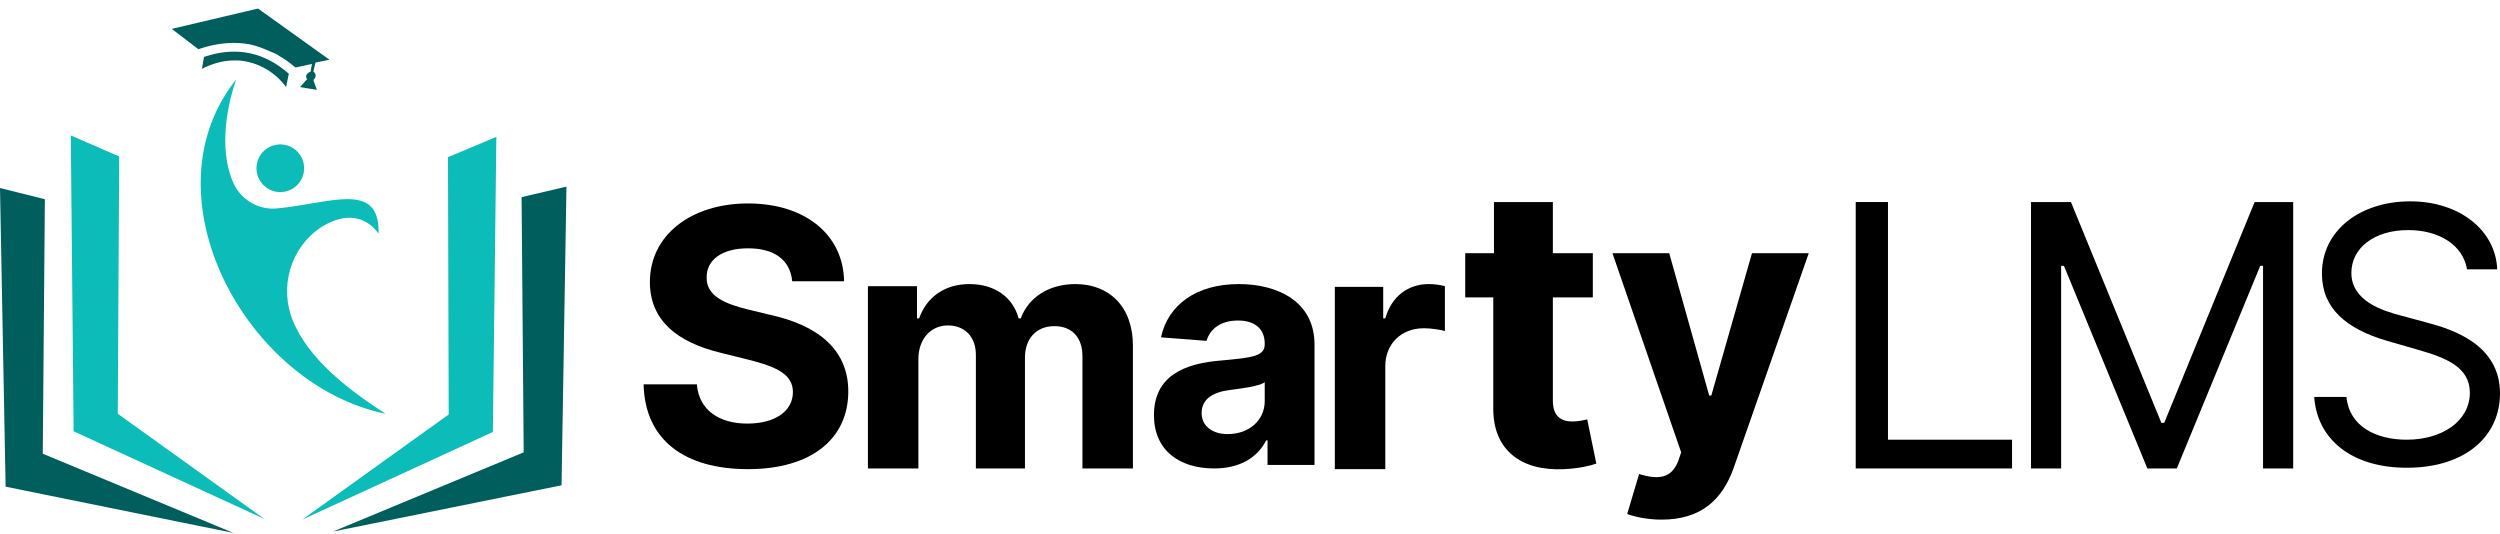 <svg width="253" height="54" viewBox="0 0 253 54" fill="none" xmlns="http://www.w3.org/2000/svg">
<path d="M50.231 13.849L49.876 43.718L30.578 52.587L45.407 41.944L45.336 15.906L50.231 13.849Z" fill="#0CBCB9"/>
<path d="M7.166 13.707L7.45 43.647L26.747 52.516L11.919 41.873L12.061 15.835L7.166 13.707Z" fill="#0CBCB9"/>
<path d="M4.541 20.163L4.328 45.917L23.626 53.934L0.568 49.252L0 19.028L4.541 20.163Z" fill="#005E5D"/>
<path d="M52.785 19.95L52.998 45.776L33.7 53.793L56.829 49.11L57.326 18.886L52.785 19.95Z" fill="#005E5D"/>
<path d="M23.626 18.532C24.406 20.234 26.18 21.299 28.095 21.086C33.416 20.589 38.454 18.248 38.312 23.64C36.751 21.511 34.481 21.724 32.494 23.001C29.372 25.059 28.237 29.103 29.656 32.508C31.217 36.197 34.835 39.177 39.021 41.873C24.832 38.965 14.544 19.738 23.909 8.031C22.632 11.72 22.349 15.694 23.626 18.532Z" fill="#0CBCB9"/>
<path d="M30.779 17.049C30.791 15.717 29.721 14.627 28.389 14.614C27.057 14.602 25.967 15.672 25.955 17.004C25.942 18.337 27.012 19.427 28.345 19.439C29.677 19.451 30.767 18.381 30.779 17.049Z" fill="#0CBCB9"/>
<path d="M26.109 0.865L33.346 6.045L31.927 6.328L31.714 7.251C31.856 7.322 31.997 7.535 31.927 7.747C31.927 7.889 31.785 8.031 31.714 8.102L31.785 8.315L32.068 9.095L31.217 8.954L30.366 8.812L30.933 8.173L31.075 8.031C31.004 7.889 30.933 7.747 31.004 7.606C31.075 7.464 31.217 7.322 31.43 7.251L31.572 6.47L29.94 6.825L29.798 6.754C29.302 6.328 28.805 5.974 28.308 5.69C28.024 5.477 27.67 5.335 27.315 5.193C26.676 4.91 25.967 4.626 25.257 4.484C23.697 4.2 21.994 4.342 20.291 4.91L20.078 4.98L17.382 2.923L26.109 0.865Z" fill="#005E5D"/>
<path d="M29.23 7.464L28.947 8.812C27.883 7.322 26.109 6.258 24.122 6.116C23.98 6.116 23.838 6.116 23.697 6.116C22.491 6.116 21.426 6.47 20.433 6.967L20.646 5.761C23.98 4.626 26.818 5.335 29.23 7.464Z" fill="#005E5D"/>
<path d="M75.701 25.13C73.005 25.13 71.515 26.336 71.515 28.038C71.445 29.954 73.36 30.735 75.63 31.302L77.972 31.87C82.512 32.863 85.847 35.204 85.847 39.603C85.847 44.428 82.087 47.478 75.701 47.478C69.316 47.478 65.272 44.569 65.13 38.894H70.522C70.735 41.519 72.793 42.867 75.63 42.867C78.468 42.867 80.242 41.59 80.242 39.674C80.242 37.9 78.61 37.12 75.772 36.41L72.934 35.701C68.536 34.637 65.769 32.437 65.769 28.535C65.769 23.782 69.955 20.589 75.701 20.589C81.519 20.589 85.35 23.782 85.421 28.464H80.171C79.958 26.265 78.326 25.13 75.701 25.13Z" fill="black"/>
<path d="M87.904 28.961H92.8V32.224H93.013C93.793 30.025 95.638 28.748 98.121 28.748C100.675 28.748 102.52 30.096 103.087 32.224H103.3C104.08 30.096 106.138 28.748 108.834 28.748C112.239 28.748 114.652 31.018 114.652 34.991V47.407H109.543V36.056C109.543 33.998 108.337 33.005 106.706 33.005C104.861 33.005 103.726 34.282 103.726 36.197V47.407H98.759V35.914C98.759 34.069 97.624 32.934 95.921 32.934C94.219 32.934 92.942 34.282 92.942 36.339V47.407H87.833V28.961H87.904Z" fill="black"/>
<path d="M116.78 42.015C116.78 37.971 119.973 36.765 123.591 36.481C126.713 36.197 127.99 36.056 127.99 34.849V34.779C127.99 33.289 126.997 32.437 125.294 32.437C123.52 32.437 122.456 33.289 122.101 34.495L117.49 34.14C118.199 30.876 121.037 28.748 125.365 28.748C129.409 28.748 133.027 30.593 133.027 34.849V47.053H128.274V44.569H128.132C127.28 46.272 125.507 47.407 122.882 47.407C119.334 47.407 116.78 45.563 116.78 42.015ZM127.99 40.596V38.681C127.422 39.106 125.578 39.319 124.513 39.461C122.74 39.674 121.605 40.383 121.605 41.802C121.605 43.15 122.74 43.931 124.23 43.931C126.429 43.931 127.99 42.512 127.99 40.596Z" fill="black"/>
<path d="M135.014 29.032H139.98V32.224H140.193C140.831 29.954 142.534 28.748 144.592 28.748C145.088 28.748 145.727 28.819 146.223 28.961V33.502C145.727 33.36 144.805 33.218 144.095 33.218C141.825 33.218 140.193 34.779 140.193 37.049V47.478H135.085V29.032H135.014Z" fill="black"/>
<path d="M161.194 30.096H157.149V40.525C157.149 42.157 158.001 42.654 159.136 42.654C159.704 42.654 160.342 42.512 160.626 42.441L161.548 46.911C160.981 47.123 159.846 47.407 158.285 47.478C153.957 47.691 151.119 45.563 151.119 41.377V30.096H148.281V25.626H151.19V20.447H157.149V25.626H161.194V30.096Z" fill="black"/>
<path d="M187.799 20.447H191.063V44.498H203.62V47.407H187.799V20.447Z" fill="black"/>
<path d="M209.58 20.447L218.732 42.796H219.016L228.168 20.447H232.07V47.407H229.02V26.903H228.736L220.293 47.407H217.313L208.87 26.903H208.587V47.407H205.536V20.447H209.58Z" fill="black"/>
<path d="M243.706 23.285C240.229 23.285 237.959 25.13 237.959 27.613C237.959 30.451 241.081 31.444 242.996 31.941L245.621 32.65C248.317 33.36 253 34.92 253 39.816C253 44.073 249.595 47.336 243.564 47.336C237.959 47.336 234.483 44.428 234.199 40.171H237.462C237.746 43.15 240.442 44.498 243.564 44.498C247.182 44.498 249.949 42.583 249.949 39.745C249.949 37.12 247.466 36.197 244.77 35.417L241.577 34.495C237.462 33.289 234.979 31.231 234.979 27.684C234.979 23.285 238.881 20.376 243.919 20.376C248.956 20.376 252.574 23.356 252.716 27.258H249.665C249.24 24.775 246.828 23.285 243.706 23.285Z" fill="black"/>
<path d="M164.67 52.019L165.876 47.975C167.792 48.542 169.14 48.471 169.849 46.627L170.133 45.776L163.18 25.626H168.927L172.971 40.029H173.184L177.299 25.626H183.045L175.454 47.336C174.319 50.529 172.19 52.587 168.146 52.587C166.727 52.587 165.45 52.303 164.67 52.019Z" fill="black"/>
</svg>
